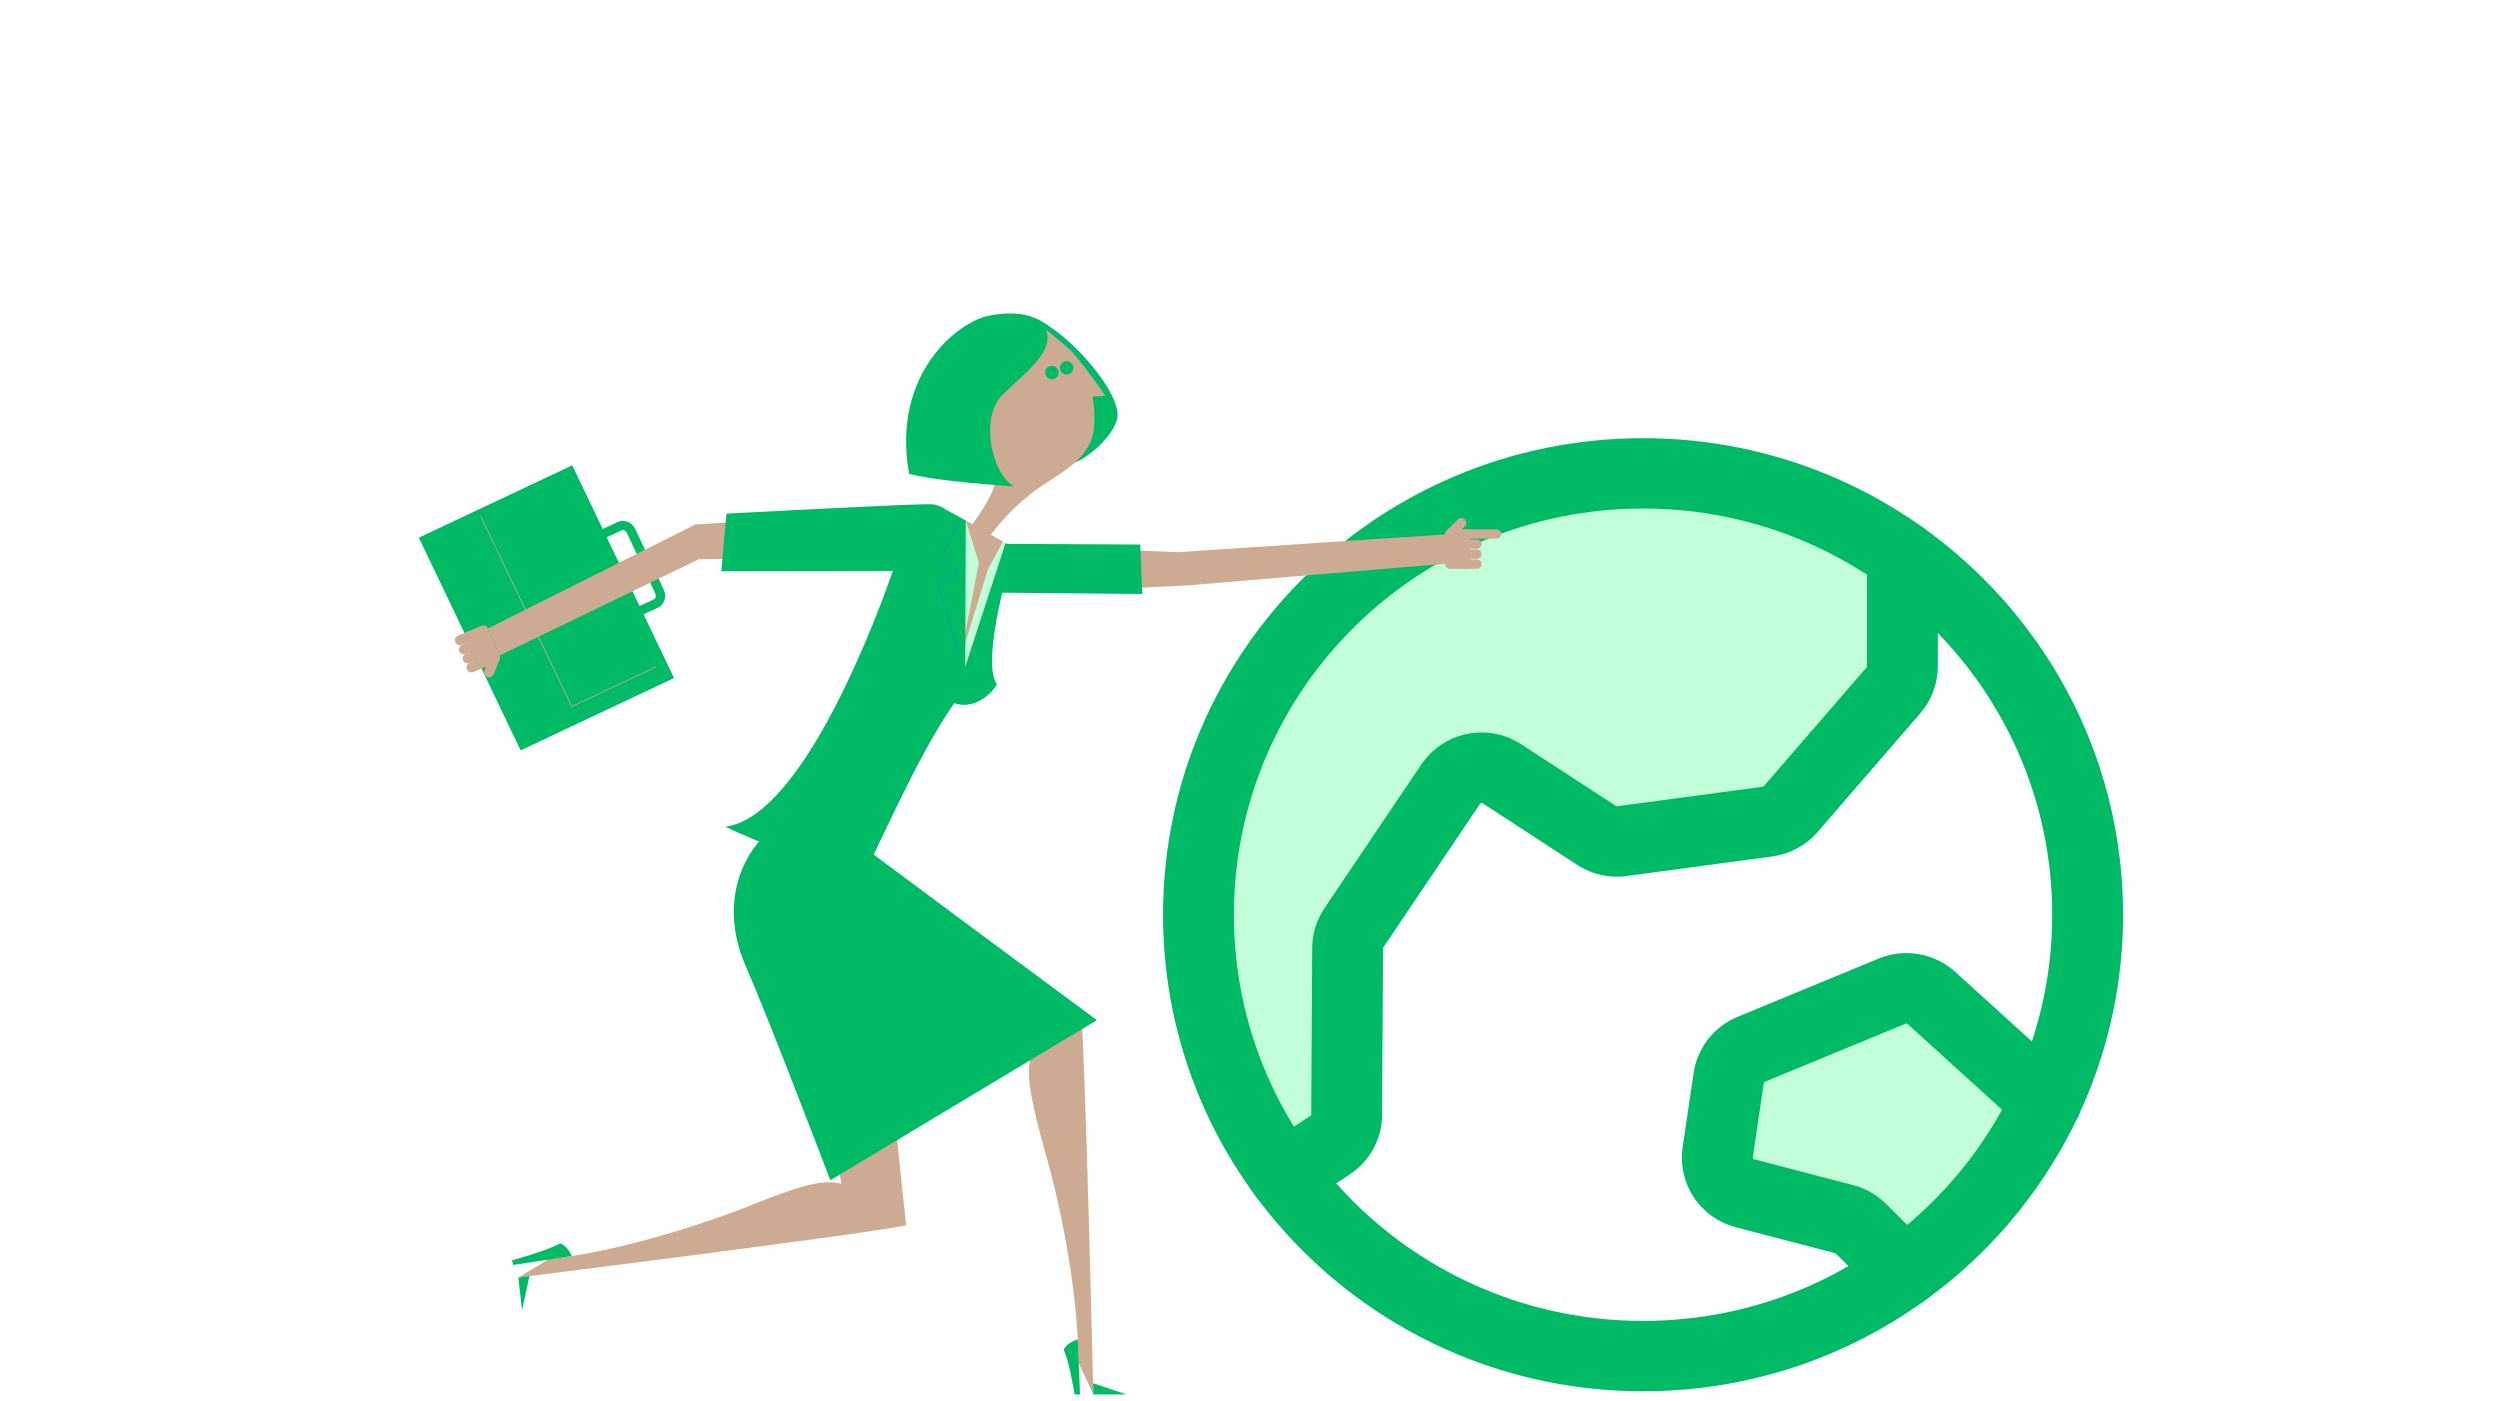 <svg width="232" height="130" viewBox="0 0 232 130" fill="none" xmlns="http://www.w3.org/2000/svg">
<rect width="232" height="130" fill="white"/>
<path d="M173.703 48.676L176.991 58.767L171.012 72.42L164.734 76.278L152.177 80.434L140.517 72.42H133.641L127.064 83.402L126.167 104.178L118.692 109.224L112.414 92.603C112.613 88.645 113.072 80.434 113.311 79.246C113.61 77.763 115.105 67.968 115.404 67.374C115.643 66.9 116.301 64.209 116.6 62.922L133.641 48.676L145.002 44.52H157.259L173.703 48.676Z" fill="#C2FFD9"/>
<path d="M179.082 92.306L191.041 104.772L185.061 109.224L174.597 118.425L173.701 115.16L164.433 111.598L158.453 110.708L160.546 100.023C162.838 98.836 167.602 96.342 168.319 95.868C169.037 95.393 175.793 93.295 179.082 92.306Z" fill="#C2FFD9"/>
<path d="M190.445 84.886C190.445 64.068 173.446 47.192 152.476 47.192C131.506 47.192 114.507 64.068 114.507 84.886C114.507 105.704 131.506 122.58 152.476 122.58C173.446 122.58 190.445 105.704 190.445 84.886ZM197.022 84.886C197.022 109.31 177.078 129.11 152.476 129.11C127.874 129.11 107.93 109.31 107.93 84.886C107.93 60.462 127.874 40.662 152.476 40.662C177.078 40.662 197.022 60.462 197.022 84.886Z" fill="#00BA66"/>
<path d="M174.56 88.87C175.682 88.453 176.898 88.341 178.081 88.548C179.342 88.768 180.514 89.342 181.459 90.201L181.458 90.201L192.085 99.846L187.646 104.665L177.018 95.018L177.016 95.016C176.995 94.996 176.969 94.984 176.941 94.979C176.913 94.974 176.884 94.978 176.858 94.988L176.857 94.988L163.773 100.389L163.77 100.39C163.747 100.4 163.726 100.416 163.71 100.436C163.694 100.456 163.684 100.48 163.68 100.505L163.679 100.505L162.657 107.414C162.652 107.45 162.66 107.487 162.68 107.518C162.7 107.548 162.732 107.57 162.767 107.579L171.976 109.981L171.978 109.982L172.193 110.042C173.263 110.36 174.237 110.937 175.027 111.724L179.05 115.721C180.333 116.997 180.333 119.064 179.048 120.338C177.763 121.613 175.68 121.611 174.397 120.336L170.371 116.335C170.352 116.316 170.328 116.303 170.303 116.296L161.095 113.895C159.495 113.477 158.105 112.488 157.192 111.117C156.28 109.747 155.909 108.09 156.15 106.465L157.173 99.553L157.173 99.551L157.208 99.337C157.402 98.275 157.853 97.274 158.523 96.421C159.237 95.511 160.178 94.8 161.251 94.358L174.335 88.958L174.336 88.957L174.56 88.87ZM192.085 99.846C193.425 101.062 193.518 103.128 192.293 104.458C191.067 105.789 188.987 105.881 187.646 104.665L192.085 99.846Z" fill="#00BA66"/>
<path d="M173.253 51.607C173.253 49.804 174.726 48.342 176.542 48.342C178.358 48.342 179.831 49.804 179.831 51.607V61.856C179.826 63.45 179.248 64.989 178.2 66.197L178.199 66.196L168.671 77.212L168.668 77.215C167.594 78.454 166.1 79.259 164.468 79.477L164.469 79.477L150.948 81.295L150.939 81.296C149.279 81.514 147.599 81.111 146.223 80.17L137.709 74.624L137.579 74.535C137.563 74.523 137.544 74.514 137.525 74.51C137.505 74.505 137.485 74.505 137.465 74.509C137.445 74.512 137.426 74.519 137.41 74.53C137.393 74.541 137.378 74.555 137.367 74.572L137.366 74.571L128.378 87.911L128.357 87.956C128.352 87.972 128.349 87.989 128.349 88.006L128.258 103.46C128.253 104.557 127.975 105.637 127.449 106.602C126.923 107.569 126.164 108.392 125.24 108.998L125.233 109.002L120.97 111.784C119.452 112.774 117.413 112.356 116.416 110.849C115.418 109.342 115.84 107.318 117.358 106.328L121.616 103.548C121.636 103.535 121.652 103.518 121.664 103.497C121.675 103.475 121.681 103.451 121.681 103.427V103.422L121.772 87.965V87.961L121.778 87.716C121.831 86.496 122.219 85.312 122.903 84.293L122.907 84.287L131.906 70.932L131.913 70.923L132.108 70.65C132.581 70.023 133.162 69.483 133.826 69.055C134.583 68.566 135.433 68.234 136.323 68.078C137.213 67.922 138.125 67.946 139.006 68.148C139.835 68.338 140.618 68.684 141.317 69.165H141.318L149.831 74.711L149.949 74.792C149.985 74.817 150.03 74.829 150.074 74.823L163.586 73.007L163.59 73.006L163.617 73C163.642 72.992 163.664 72.977 163.682 72.957L173.214 61.938L173.217 61.933L173.233 61.912C173.246 61.889 173.253 61.864 173.253 61.837V51.607Z" fill="#00BA66"/>
<g clip-path="url(#clip0_5397_29211)">
<path fill-rule="evenodd" clip-rule="evenodd" d="M109.375 51.238L134.094 49.593L134.097 52.314L110.307 54.317L102.195 54.72L101.359 50.965L109.375 51.238Z" fill="#CDAB92"/>
<path d="M89.648 50.451L105.814 50.532L106.005 55.122L91.389 54.987L89.648 50.451Z" fill="#00BA66"/>
<path d="M134.227 49.904C134.407 50.081 134.698 50.084 134.879 49.904L135.937 48.853C136.116 48.673 136.116 48.384 135.937 48.206C135.756 48.029 135.464 48.026 135.285 48.206L134.23 49.256C134.048 49.434 134.048 49.726 134.23 49.904H134.227Z" fill="#CDAB92"/>
<path d="M134.564 52.783C134.302 52.783 134.091 52.572 134.094 52.316V49.595C134.094 49.337 134.306 49.126 134.567 49.126H135.987C136.248 49.126 136.462 49.337 136.46 49.595V52.316C136.46 52.575 136.248 52.785 135.987 52.785H134.567L134.564 52.783Z" fill="#CDAB92"/>
<path d="M135.539 49.555C135.539 49.316 135.737 49.124 135.981 49.124H138.875C139.116 49.124 139.314 49.316 139.314 49.555C139.314 49.792 139.116 49.986 138.872 49.986H135.981C135.737 49.986 135.539 49.792 135.539 49.555Z" fill="#CDAB92"/>
<path d="M135.541 50.486C135.541 50.249 135.742 50.055 135.983 50.055H137.051C137.294 50.055 137.492 50.249 137.49 50.486C137.49 50.723 137.292 50.918 137.051 50.918H135.981C135.737 50.918 135.541 50.723 135.539 50.486H135.541Z" fill="#CDAB92"/>
<path d="M135.539 51.42C135.539 51.181 135.737 50.989 135.981 50.989H137.048C137.292 50.989 137.49 51.181 137.49 51.42C137.49 51.66 137.292 51.852 137.051 51.852H135.986C135.742 51.852 135.544 51.657 135.544 51.42H135.539Z" fill="#CDAB92"/>
<path d="M135.547 52.352C135.547 52.115 135.745 51.92 135.986 51.92H137.056C137.297 51.92 137.495 52.112 137.495 52.352C137.495 52.589 137.297 52.781 137.054 52.783H135.989C135.745 52.783 135.547 52.589 135.547 52.352Z" fill="#CDAB92"/>
<path fill-rule="evenodd" clip-rule="evenodd" d="M84.081 113.707C80.638 114.484 48.102 118.551 48.102 118.551L50.938 116.842C56.54 116.274 64.246 114.032 69.831 111.787C75.418 109.54 76.608 109.571 78.076 109.836C77.806 107.819 76.135 102.973 76.135 102.973L82.78 101.242L84.084 113.709L84.081 113.707Z" fill="#CDAB92"/>
<path d="M53.056 116.563C53.056 116.563 52.717 115.653 51.974 115.378C50.792 116.082 47.523 116.947 47.523 116.947L47.612 117.388L53.056 116.565V116.563Z" fill="#00BA66"/>
<path d="M48.102 118.551L48.443 121.592L49.136 118.411L48.102 118.551Z" fill="#00BA66"/>
<path fill-rule="evenodd" clip-rule="evenodd" d="M100.311 93.819C100.712 97.303 101.462 129.404 101.462 129.404L100.062 126.42C100.108 120.831 98.711 112.984 97.075 107.225C95.439 101.465 95.411 99.918 95.523 98.77C95.633 97.623 96.175 94.163 96.175 94.163L100.313 93.817L100.311 93.819Z" fill="#CDAB92"/>
<path d="M101.461 129.407H104.546L101.438 128.368L101.461 129.407Z" fill="#00BA66"/>
<path d="M100.017 124.304C100.017 124.304 99.067 124.538 98.711 125.242C99.162 126.223 99.573 128.489 99.726 129.406H100.225L100.015 124.304H100.017Z" fill="#00BA66"/>
<path d="M69.203 89.65C71.457 94.815 77.054 109.526 77.054 109.526L101.794 94.672C101.794 94.672 79.582 78.248 77.03 76.252C73.369 73.389 65.117 80.293 69.203 89.65Z" fill="#00BA66"/>
<path d="M93.319 50.404C92.259 49.801 89.62 48.318 88.417 47.633C82.476 55.554 80.501 73.254 69.938 77.15C71.621 78.105 77.569 79.608 79.264 80.57C79.608 77.283 85.198 69.781 88.553 65.264C90.208 65.304 92.486 53.527 93.322 50.404H93.319Z" fill="#C2FFD9"/>
<path d="M96.537 29.836C98.903 30.845 103.368 35.564 103.707 38.269C103.917 39.947 101.147 42.447 99.643 42.968C98.139 43.49 93.662 28.608 96.537 29.836Z" fill="#00BA66"/>
<path d="M91.816 43.397C87.062 39.513 89.196 33.166 91.684 31.21C93.688 29.634 95.436 29.748 96.718 30.25C98.81 31.07 102.573 36.718 102.573 36.718L101.393 36.818C101.393 36.818 101.883 39.608 101.19 41.032C99.531 44.445 96.178 44.063 91.974 49.6C90.479 51.57 90.197 49.534 90.24 48.659C91.861 46.339 93.072 44.428 91.811 43.397H91.816Z" fill="#CDAB92"/>
<path d="M97.052 30.573C97.878 32.611 95.33 34.405 93.085 36.59C90.76 38.852 92.178 44.184 94.131 45.151C89.972 44.857 86.282 44.476 84.36 43.969C82.696 34.569 89.038 29.824 91.743 29.302C94.888 28.696 97.159 29.238 99.399 32.557C98.718 31.943 98.448 31.692 97.049 30.575L97.052 30.573Z" fill="#00BA66"/>
<path d="M99.496 33.78C99.694 34.059 99.625 34.446 99.341 34.642C99.059 34.837 98.67 34.766 98.471 34.486C98.273 34.206 98.345 33.818 98.631 33.621C98.908 33.429 99.3 33.495 99.496 33.78Z" fill="#00BA66"/>
<path d="M98.125 34.216C98.325 34.498 98.254 34.884 97.972 35.081C97.688 35.277 97.303 35.206 97.105 34.924C96.907 34.645 96.976 34.258 97.26 34.064C97.54 33.867 97.931 33.936 98.125 34.218V34.216Z" fill="#00BA66"/>
<path d="M93.075 50.268L91.698 52.793L89.078 61.273L90.84 52.226L89.623 48.308L93.075 50.268Z" fill="#CDAB92"/>
<path d="M87.245 46.998L89.623 48.306L89.573 61.88L93.317 50.401L94.129 50.821C94.129 50.821 90.889 61.256 92.522 63.522C91.694 64.819 90.139 65.79 88.546 65.259C85.077 70.222 81.435 78.859 79.766 81.957C78.549 81.265 68.95 77.629 67.328 76.709C73.699 75.949 80.065 60.965 82.863 52.973C86.569 48.297 87.245 46.995 87.245 46.995V46.998Z" fill="#00BA66"/>
<path d="M53.104 43.181L38.867 49.894L48.315 69.635L62.552 62.921L53.104 43.181Z" fill="#00BA66"/>
<path d="M44.555 47.872L44.619 47.844L53.079 65.52L60.859 61.851L60.89 61.915L53.046 65.615L44.555 47.872Z" fill="#CDAB92"/>
<path d="M54.602 49.707L57.314 48.448C57.928 48.164 58.644 48.448 58.95 49.088L61.586 54.691C61.894 55.348 61.658 56.111 61.058 56.391L58.343 57.649L57.978 56.874L60.691 55.615C60.867 55.532 60.898 55.251 60.805 55.054L58.169 49.451C58.083 49.271 57.882 49.129 57.679 49.223L54.967 50.482L54.602 49.707Z" fill="#00BA66"/>
<path d="M45.281 58.322L64.534 48.664L74.984 48.012L74.718 51.797L64.869 51.89L46.363 60.825L45.281 58.322Z" fill="#CDAB92"/>
<path d="M86.403 46.796C84.562 46.739 67.41 47.669 67.41 47.669L66.938 53.011C66.938 53.011 85.376 53.008 86.625 52.942C89.28 52.805 89.524 46.894 86.403 46.796Z" fill="#00BA66"/>
<path d="M46.109 60.59C45.873 60.496 45.605 60.609 45.51 60.846L44.956 62.223C44.86 62.458 44.975 62.726 45.211 62.818C45.445 62.913 45.715 62.799 45.808 62.565L46.364 61.188C46.46 60.953 46.343 60.685 46.106 60.593L46.109 60.59Z" fill="#CDAB92"/>
<path d="M44.66 58.078C44.902 57.976 45.179 58.088 45.279 58.325L46.361 60.827C46.463 61.064 46.351 61.342 46.112 61.444L44.809 61.998C44.567 62.1 44.29 61.991 44.188 61.752L43.108 59.249C43.006 59.012 43.118 58.735 43.357 58.633L44.663 58.078H44.66Z" fill="#CDAB92"/>
<path d="M44.443 61.155C44.677 61.055 44.787 60.787 44.687 60.555C44.586 60.323 44.317 60.216 44.083 60.316L43.218 60.683C42.984 60.782 42.874 61.053 42.975 61.285C43.075 61.52 43.347 61.624 43.581 61.524L44.443 61.157V61.155Z" fill="#CDAB92"/>
<path d="M44.804 61.996C45.036 61.896 45.145 61.629 45.045 61.394C44.945 61.164 44.673 61.055 44.439 61.155L43.577 61.522C43.343 61.624 43.235 61.892 43.333 62.124C43.433 62.356 43.706 62.465 43.937 62.366L44.801 61.998L44.804 61.996Z" fill="#CDAB92"/>
<path d="M44.326 59.714C44.226 59.481 43.953 59.375 43.722 59.474L42.858 59.839C42.626 59.939 42.516 60.209 42.614 60.439C42.714 60.673 42.984 60.78 43.221 60.681L44.085 60.316C44.319 60.216 44.426 59.946 44.326 59.714Z" fill="#CDAB92"/>
<path d="M43.716 59.474C43.948 59.372 44.06 59.104 43.957 58.872C43.857 58.64 43.585 58.531 43.353 58.63L42.491 58.998C42.255 59.097 42.147 59.365 42.25 59.6C42.35 59.832 42.622 59.941 42.854 59.839L43.718 59.474H43.716Z" fill="#CDAB92"/>
<path d="M88.99 60.742L86.984 54.089L87.011 54.075L88.821 53.089L87.161 52.044L88.885 48.434L88.95 48.462L87.252 52.018L88.959 53.094L88.907 53.124L87.07 54.125L89.059 60.721L88.99 60.742Z" fill="#1694B1"/>
</g>
<defs>
<clipPath id="clip0_5397_29211">
<rect width="100.454" height="100.32" fill="white" transform="translate(38.867 29.087)"/>
</clipPath>
</defs>
</svg>
